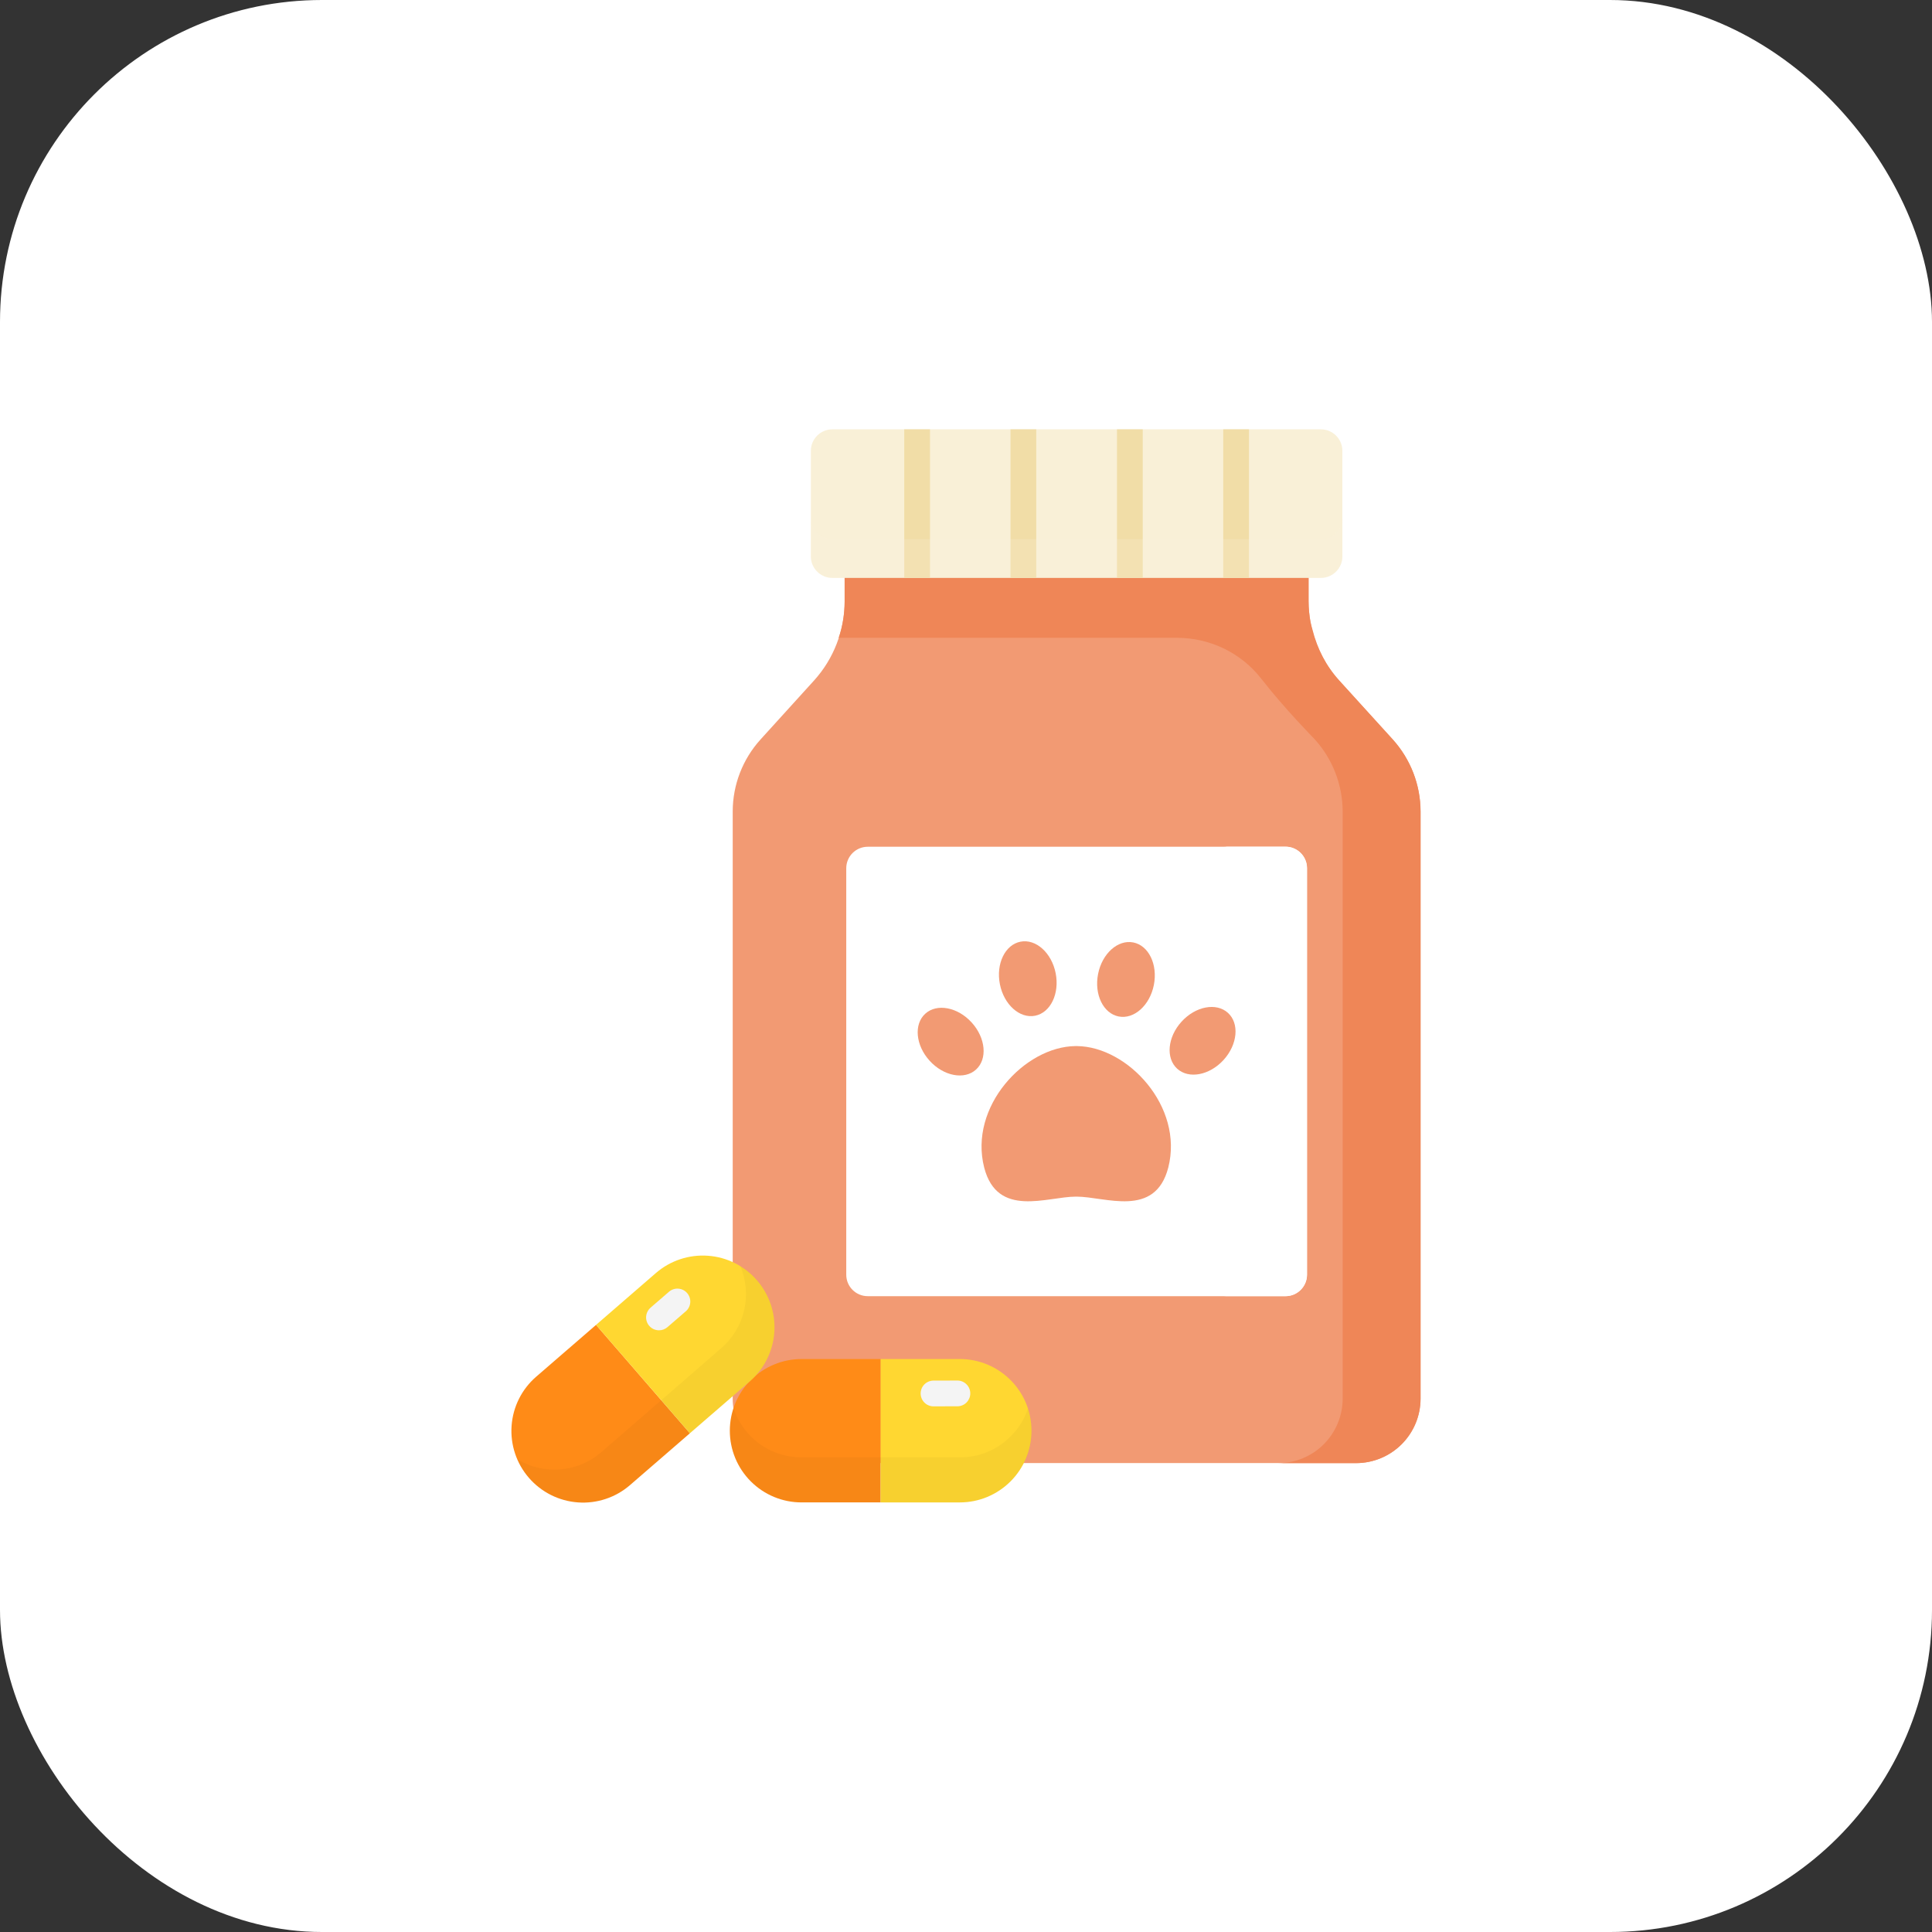 <?xml version="1.0" encoding="UTF-8"?> <svg xmlns="http://www.w3.org/2000/svg" width="144" height="144" viewBox="0 0 144 144" fill="none"><rect x="0" y="0" width="144" height="144" fill="#333333" stroke="none"/><rect width="144" height="144" rx="24" fill="white"></rect><path d="M62.952 44.81V41.467H97.535V44.81C97.535 46.996 98.349 49.103 99.819 50.722L103.801 55.111C105.137 56.583 105.876 58.5 105.876 60.487V104.25C105.876 104.88 105.752 105.504 105.511 106.087C105.269 106.669 104.916 107.198 104.47 107.644C104.024 108.09 103.495 108.443 102.913 108.684C102.331 108.926 101.706 109.05 101.076 109.05H59.412C58.782 109.05 58.158 108.926 57.575 108.684C56.993 108.443 56.464 108.09 56.018 107.644C55.572 107.198 55.219 106.669 54.978 106.087C54.736 105.504 54.612 104.88 54.612 104.25V60.487C54.613 58.5 55.353 56.584 56.689 55.112L60.671 50.724C62.14 49.105 62.953 46.997 62.954 44.811L62.952 44.81Z" fill="#F29A73"></path><path d="M103.803 55.106L99.819 50.723C98.841 49.649 98.185 48.348 97.832 46.958C97.776 46.745 97.71 46.533 97.67 46.315C97.58 45.816 97.534 45.31 97.531 44.803V41.475H62.956V44.803C62.956 45.746 62.812 46.659 62.509 47.539H87.726C90.183 47.539 92.51 48.658 94.016 50.598C95.725 52.798 97.995 55.106 97.995 55.106C99.328 56.58 100.069 58.494 100.075 60.481V104.256C100.071 105.528 99.564 106.747 98.665 107.646C97.765 108.545 96.547 109.051 95.275 109.055H101.083C102.354 109.051 103.573 108.545 104.473 107.645C105.372 106.746 105.879 105.527 105.883 104.255V60.481C105.876 58.494 105.135 56.58 103.803 55.106Z" fill="#EF8657"></path><path d="M64.676 96.609H95.813C96.237 96.609 96.644 96.44 96.944 96.14C97.244 95.84 97.413 95.433 97.413 95.009V64.712C97.413 64.288 97.244 63.881 96.944 63.581C96.644 63.281 96.237 63.112 95.813 63.112H64.675C64.251 63.112 63.844 63.281 63.544 63.581C63.244 63.881 63.075 64.288 63.075 64.712V95.009C63.075 95.892 63.791 96.609 64.675 96.609H64.676Z" fill="white"></path><path d="M73.356 87.025C74.337 90.817 78.043 89.19 80.191 89.19H80.24C82.387 89.19 86.093 90.817 87.076 87.025C88.24 82.472 84.044 78.005 80.275 77.969H80.154C76.387 78.006 72.191 82.472 73.356 87.025Z" fill="#F29A73"></path><path d="M72.748 79.718C73.614 78.931 73.469 77.361 72.424 76.212C71.379 75.062 69.83 74.769 68.964 75.556C68.098 76.343 68.244 77.913 69.289 79.062C70.334 80.212 71.883 80.505 72.748 79.718Z" fill="#F29A73"></path><path d="M77.15 75.707C78.299 75.479 78.985 74.06 78.683 72.536C78.382 71.013 77.207 69.961 76.059 70.188C74.911 70.415 74.225 71.835 74.526 73.359C74.828 74.882 76.003 75.934 77.15 75.707Z" fill="#F29A73"></path><path d="M86.002 73.414C86.303 71.891 85.617 70.471 84.469 70.244C83.321 70.017 82.146 71.068 81.845 72.592C81.543 74.116 82.229 75.535 83.377 75.762C84.525 75.989 85.7 74.938 86.002 73.414Z" fill="#F29A73"></path><path d="M91.2 79C92.245 77.851 92.39 76.281 91.525 75.494C90.659 74.706 89.11 75 88.065 76.149C87.02 77.298 86.875 78.868 87.74 79.655C88.606 80.443 90.155 80.149 91.2 79Z" fill="#F29A73"></path><path d="M97.419 64.705V95.007C97.419 95.888 96.699 96.608 95.819 96.608H91.179C92.059 96.608 92.779 95.888 92.779 95.007V64.705C92.779 63.825 92.059 63.105 91.179 63.105H95.819C96.699 63.105 97.419 63.825 97.419 64.705Z" fill="white"></path><path d="M100.053 33.6V41.472C100.053 42.352 99.333 43.072 98.453 43.072H62.036C61.157 43.072 60.437 42.352 60.437 41.472V33.6C60.437 32.72 61.157 32 62.036 32H98.453C99.333 32 100.053 32.72 100.053 33.6Z" fill="#F9F0D7"></path><path d="M93.093 32V43.072H91.173V32H93.093ZM83.253 32V43.072H85.173V32H83.253ZM75.317 32V43.072H77.237V32H75.317ZM67.397 32V43.072H69.317V32H67.397Z" fill="#F1DDA7"></path><path d="M100.059 38.579V41.475C100.059 42.355 99.339 43.075 98.459 43.075H62.029C61.149 43.075 60.429 42.355 60.429 41.475V38.579C60.429 39.459 61.149 40.179 62.029 40.179H98.459C99.339 40.179 100.059 39.459 100.059 38.579Z" fill="#FAF3E0" fill-opacity="0.2"></path><path d="M65.639 111.98H59.739C58.322 111.98 56.963 111.417 55.961 110.415C54.959 109.413 54.397 108.054 54.397 106.637C54.397 105.221 54.959 103.862 55.961 102.86C56.963 101.858 58.322 101.295 59.739 101.295H65.639V111.98Z" fill="#FF8B17"></path><path d="M65.639 101.294H71.539C72.956 101.294 74.315 101.857 75.317 102.859C76.319 103.861 76.882 105.22 76.882 106.638C76.882 108.055 76.319 109.414 75.317 110.416C74.315 111.418 72.956 111.981 71.539 111.981H65.639V101.294Z" fill="#FFD731"></path><path d="M69.546 104.821C69.297 104.813 69.062 104.708 68.889 104.529C68.716 104.35 68.62 104.112 68.619 103.863C68.619 103.614 68.715 103.375 68.887 103.196C69.06 103.017 69.295 102.912 69.543 102.902L71.389 102.897H71.392C71.641 102.906 71.876 103.011 72.049 103.19C72.222 103.368 72.318 103.607 72.319 103.856C72.319 104.104 72.223 104.343 72.05 104.522C71.878 104.702 71.643 104.807 71.394 104.816L69.548 104.821H69.546Z" fill="#F4F4F4"></path><path d="M76.896 106.64C76.896 108.112 76.304 109.456 75.327 110.415C74.351 111.374 73.024 111.984 71.552 111.984H59.744C58.898 111.983 58.064 111.782 57.311 111.397C56.558 111.012 55.908 110.454 55.413 109.768C54.918 109.082 54.592 108.289 54.464 107.453C54.335 106.617 54.406 105.763 54.672 104.96C55.022 106.028 55.701 106.958 56.612 107.616C57.523 108.274 58.62 108.627 59.744 108.624H71.552C73.024 108.624 74.352 108.032 75.327 107.056C75.925 106.474 76.37 105.754 76.624 104.96C76.799 105.487 76.896 106.047 76.896 106.64Z" fill="black" fill-opacity="0.035"></path><path d="M44.425 98.75L39.962 102.613C38.891 103.54 38.232 104.855 38.131 106.269C38.029 107.682 38.493 109.078 39.421 110.149C40.349 111.22 41.664 111.879 43.077 111.98C44.49 112.082 45.886 111.618 46.957 110.69L51.42 106.827L44.425 98.75Z" fill="#FF8B17"></path><path d="M51.419 106.827L55.881 102.965C56.952 102.037 57.611 100.722 57.713 99.308C57.814 97.895 57.35 96.499 56.422 95.427C55.495 94.356 54.179 93.697 52.766 93.596C51.352 93.494 49.956 93.958 48.885 94.886L44.425 98.75L51.419 106.827Z" fill="#FFD731"></path><path d="M49.118 99.153C48.922 99.154 48.73 99.094 48.569 98.983C48.407 98.871 48.284 98.713 48.216 98.529C48.147 98.345 48.137 98.145 48.186 97.955C48.235 97.765 48.341 97.594 48.49 97.466L49.886 96.259C50.08 96.103 50.327 96.028 50.575 96.05C50.823 96.073 51.053 96.191 51.216 96.379C51.379 96.568 51.462 96.812 51.449 97.061C51.435 97.31 51.325 97.543 51.142 97.713L49.746 98.92C49.571 99.07 49.349 99.153 49.118 99.153Z" fill="#F4F4F4"></path><path d="M55.888 102.96L46.96 110.688C45.995 111.533 44.756 111.999 43.473 112C41.968 112 40.48 111.375 39.424 110.144C39.061 109.728 38.764 109.259 38.544 108.753C39.38 109.27 40.345 109.541 41.328 109.536C42.576 109.536 43.824 109.104 44.833 108.224L53.745 100.496C54.606 99.757 55.208 98.763 55.464 97.658C55.72 96.552 55.616 95.395 55.168 94.353C55.633 94.64 56.064 94.993 56.433 95.424C58.353 97.664 58.111 101.04 55.888 102.96Z" fill="black" fill-opacity="0.035"></path></svg> 